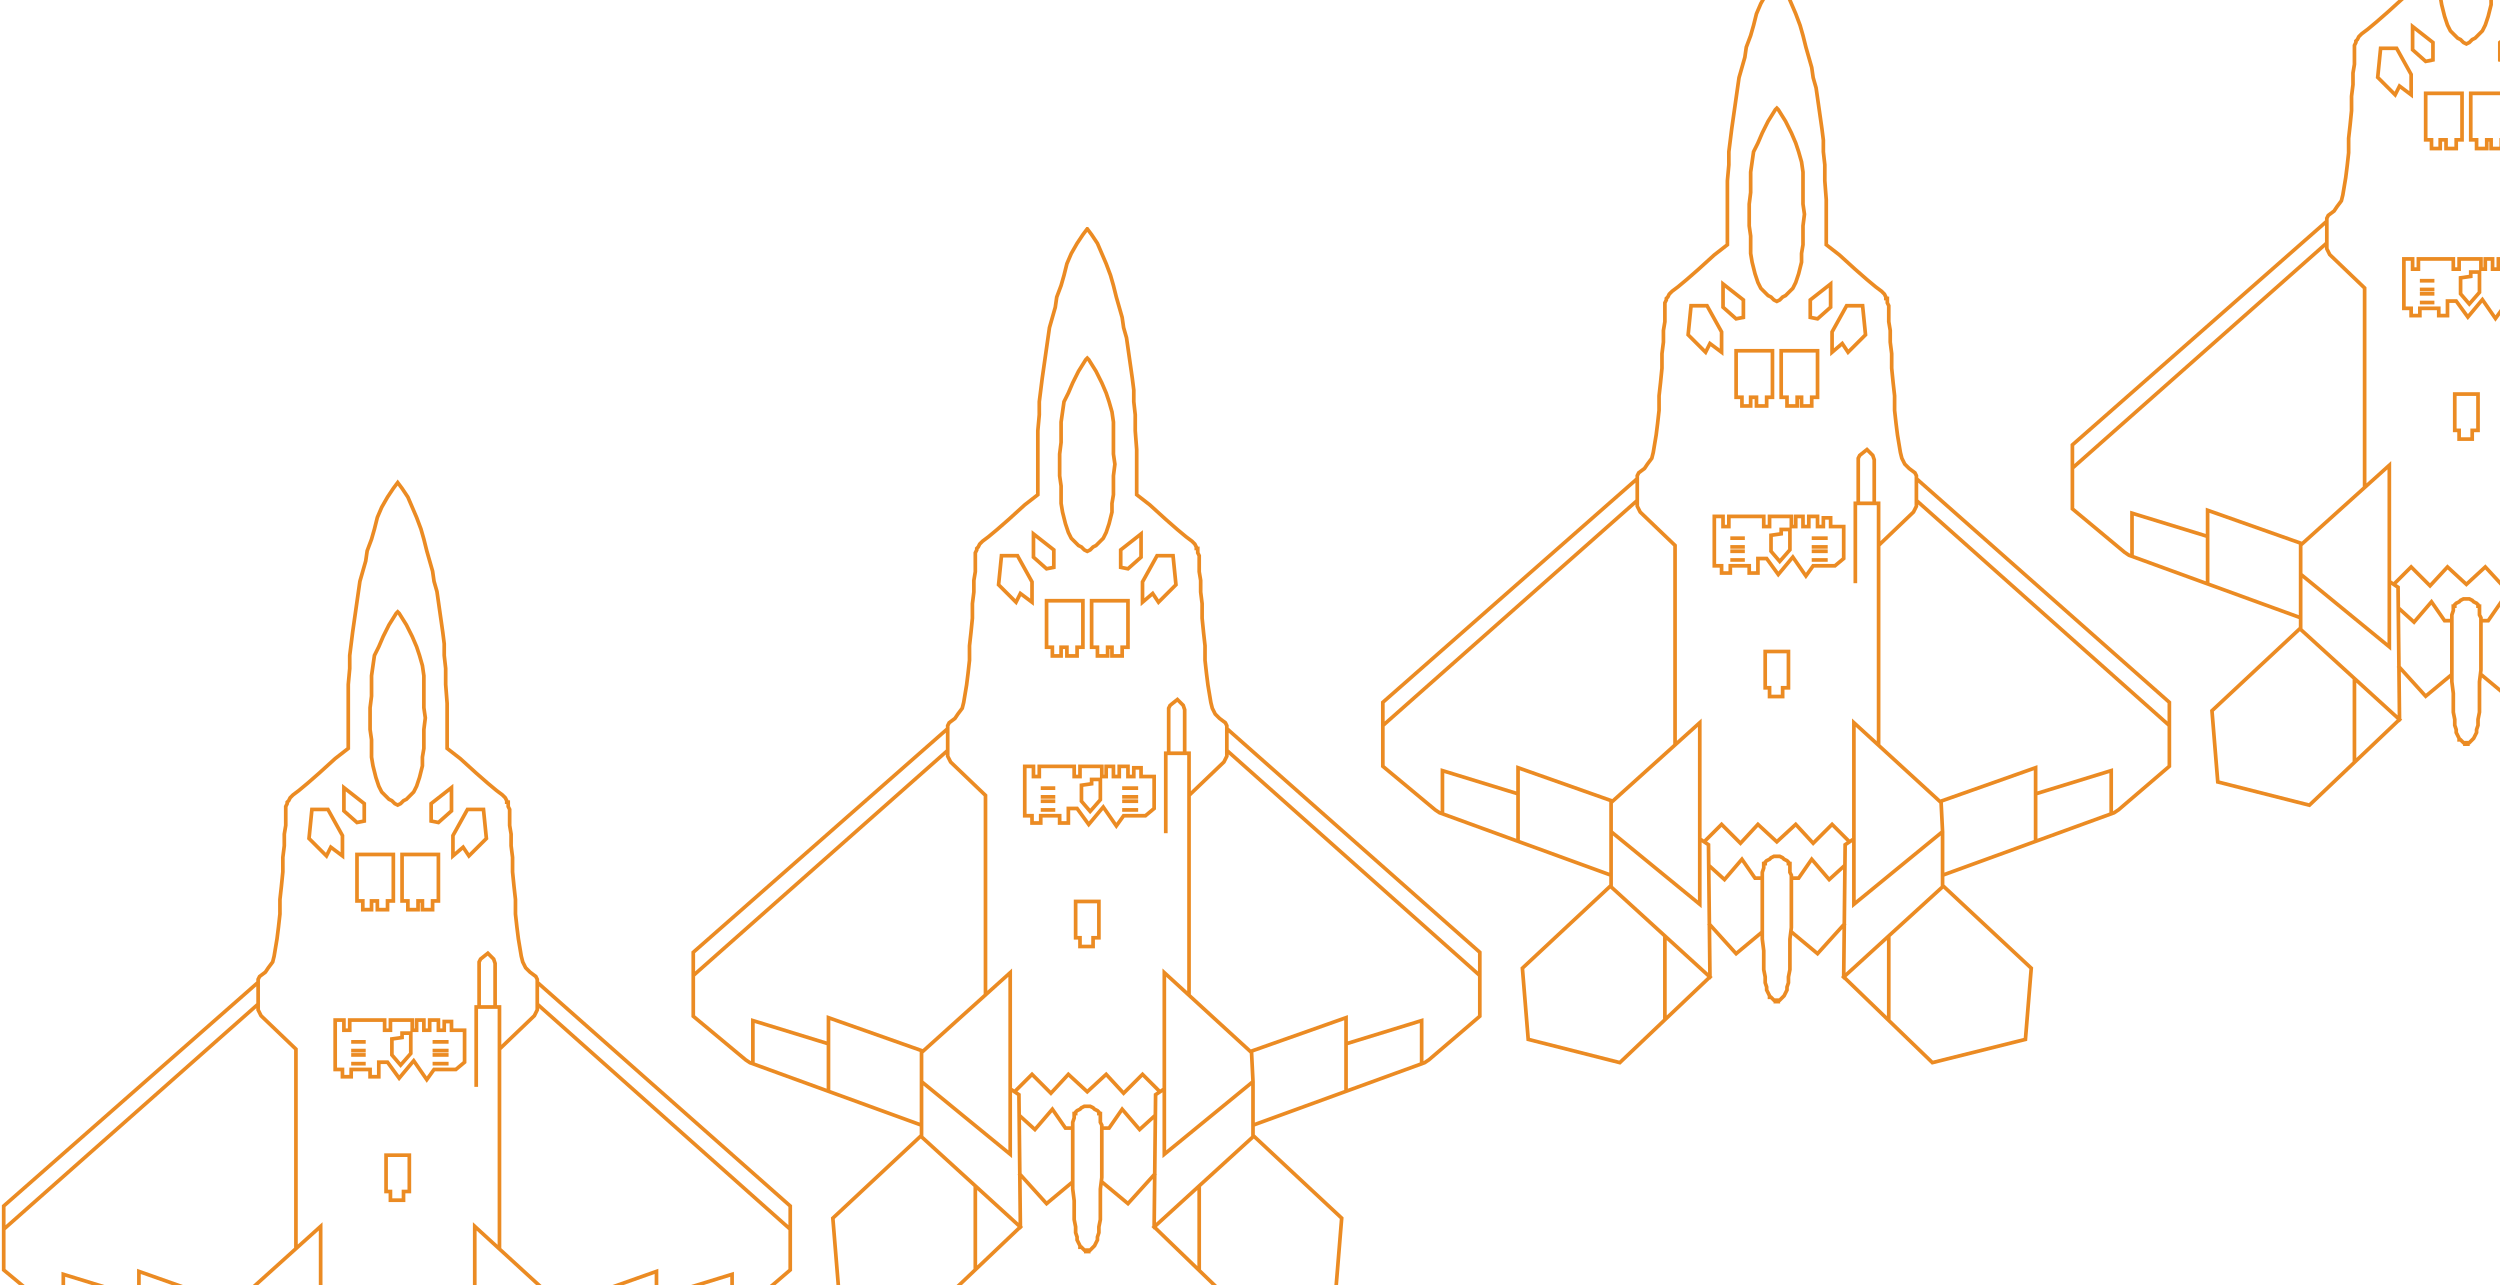<svg width="675" height="347" viewBox="0 0 675 347" fill="none" xmlns="http://www.w3.org/2000/svg">
<path d="M79.901 337.394V283.265L70.48 274.243L69.695 272.674V264.437L70.087 263.653L71.657 262.476L72.442 261.299L73.62 259.73L74.013 258.162L74.405 255.808L74.798 253.455L75.19 250.317L75.583 246.787V242.864L75.975 239.334L76.368 235.412V231.489L76.76 228.351V225.213L77.153 222.86V217.761L77.545 216.976V216.584L77.938 216.192L78.331 215.407L79.116 214.623L80.686 213.446L83.041 211.485L86.181 208.739L90.499 204.817L94.032 202.071V184.813L94.425 180.498V176.968L94.817 173.83L95.21 170.692L95.602 167.946L95.995 165.201L96.387 162.455L96.78 159.709L97.172 156.964L97.957 154.218L98.743 151.472L99.135 148.727L100.313 145.589L101.098 142.843L101.883 139.705L103.061 136.959L104.631 134.214L106.201 131.86L107.378 130.291L108.556 131.86L110.126 134.214L111.304 136.959L112.482 139.705L113.659 142.843L114.444 145.589L115.229 148.727L116.014 151.472L116.799 154.218L117.192 156.964L117.977 159.709L118.37 162.455L118.762 165.201L119.155 167.946L119.547 170.692L119.94 173.83V176.968L120.332 180.498V184.813L120.725 189.912V202.071L124.258 204.817L128.576 208.739L131.716 211.485L134.071 213.446L135.641 214.623L136.426 215.407L136.819 216.192V216.584H137.212V217.761L137.604 218.545V222.86L137.997 225.213V228.351L138.389 231.489V235.412L138.782 239.334L139.174 242.864V246.787L139.567 250.317L139.959 253.455L140.352 255.808L140.744 258.162L141.137 259.73L141.922 261.299L143.1 262.476L144.67 263.653L145.062 264.437V272.674L144.277 274.243L134.856 283.265M69.695 265.222L1 325.627V342.885L15.132 354.652L16.309 355.437L62.629 372.303M1 331.903L69.695 271.105M62.629 360.536V352.691L86.574 331.118V380.148L62.629 360.536ZM62.629 360.536V375.441L89.714 400.152M62.629 375.049L38.684 397.407L40.254 416.626L64.984 422.902L89.322 399.76L88.929 364.066L86.574 362.497M88.929 385.247L96.387 393.484L103.453 387.601M37.506 362.89V343.278L63.021 352.299M17.094 355.829V344.062L37.506 350.338M134.856 283.265V337.394M134.856 283.265V271.89H129.361M145.062 265.222L213.364 325.627V342.885L199.625 354.652L198.448 355.437L152.128 372.303M213.364 331.903L145.062 271.105M152.128 360.536L151.736 352.691L128.183 331.118V380.148L152.128 360.536ZM152.128 360.536V375.441L125.043 400.152M152.128 375.049L176.073 397.407L174.503 416.626L149.38 422.902L125.435 399.76L125.828 364.066L128.183 362.497M125.828 385.247L118.37 393.484L111.304 387.601M177.251 362.89V343.278L151.736 352.299M197.663 355.829V344.062L177.251 350.338M87.751 363.282L92.462 358.575L97.565 363.674L102.275 358.575L107.378 363.282L112.482 358.575L117.192 363.674L122.295 358.575L127.006 363.282M88.929 369.558L93.247 373.48L97.957 367.989L101.49 373.088H103.453M125.828 369.558L121.51 373.48L116.799 367.989L113.267 373.088H111.304M129.361 271.89V259.73L129.753 258.946L131.716 257.377L133.286 258.946L133.679 260.123V271.89M129.361 271.89H128.576V293.463M104.238 311.898H110.519V321.704H108.949V324.058H107.378H105.416V321.704H104.238V311.898ZM104.238 311.898H110.126M77.153 388.777V411.527M137.604 388.777V411.527M94.817 283.657H98.743M94.817 281.304H98.743M94.817 287.187H98.743M94.817 284.834H98.743M116.799 283.657H121.117M116.799 281.304H121.117M116.799 287.187H121.117M116.799 284.834H121.117M101.883 245.61H104.631V243.256H106.201V230.705H96.387V243.256H97.957V245.61H100.313V243.256H101.883V245.61ZM92.855 212.662V218.938L96.387 222.075L98.35 221.683V216.976L92.855 212.662ZM112.874 245.61H110.126V243.256H108.556V230.705H118.37V243.256H116.799V245.61H114.052V243.256H112.874V245.61ZM121.902 212.662V218.938L118.37 222.075L116.407 221.683V216.976L121.902 212.662ZM107.378 367.204H108.164L108.949 367.596L109.341 367.989L110.126 368.381L110.519 368.773V369.165H110.911V371.519L111.304 372.303V386.424L110.911 389.562V397.799L110.519 399.76V401.329L110.126 402.506V403.29L109.734 404.075L109.341 404.859L108.949 405.251L108.556 405.644L108.164 406.036H107.771V406.428H107.378H106.986V406.036H106.593L106.201 405.644L105.808 405.251H105.416V404.859L105.023 404.075L104.631 403.29V402.506L104.238 401.329V399.76L103.846 397.799V392.7L103.453 389.562V371.519L103.846 370.342V369.165H104.238V368.773L104.631 368.381L105.416 367.989L105.808 367.596L106.593 367.204H107.378ZM107.378 165.201L106.986 165.593L105.023 168.731L103.453 171.869L102.275 174.614L101.098 176.968L100.705 179.714L100.313 182.459V187.951L99.92 191.089V196.972L100.313 199.718V204.425L100.705 206.778L101.098 208.347L101.49 209.916L101.883 211.093L102.275 212.269L102.668 213.054L103.061 213.838L103.846 214.623L104.238 215.015L105.023 215.8L105.808 216.192L106.593 216.976L107.378 217.369L108.164 216.976L108.949 216.192L109.734 215.8L110.519 215.015L110.911 214.623L111.696 213.838L112.089 213.054L112.482 212.269L112.874 211.093L113.267 209.916L113.659 208.347L114.052 206.778V204.425L114.444 202.071V196.972L114.837 193.834L114.444 191.089V182.459L114.052 179.714L113.267 176.968L112.482 174.614L111.304 171.869L109.734 168.731L107.771 165.593L107.378 165.201ZM84.219 218.545H88.537L92.462 225.606V231.097L89.322 228.744L88.144 231.097L83.433 226.39L84.219 218.545ZM130.538 218.545H126.22L122.295 225.606V231.097L125.043 228.744L126.613 231.097L131.323 226.39L130.538 218.545ZM125.435 278.166H121.902V275.812H119.94V278.166H118.37V275.42H116.014V278.166H114.444V275.42H112.482V278.166H111.304V275.42H105.416V278.166H103.846V275.42H94.425V278.166H92.855V275.42H90.499V288.756H92.462V290.717H94.817V288.756H99.92V290.717H102.275V286.795H104.631L107.771 291.11L111.696 286.403L115.229 291.502L117.192 288.756H123.08L125.435 286.795V278.166ZM105.808 280.519V284.834L108.164 287.579L110.911 284.442V278.95H108.556V280.127L105.808 280.519Z" stroke="#EB8B23" stroke-miterlimit="10"/>
<g clip-path="url(#clip0_413_1135)">
<path d="M266.083 268.89V214.761L256.662 205.739L255.877 204.17V195.933L256.269 195.149L257.839 193.972L258.625 192.795L259.802 191.226L260.195 189.657L260.587 187.304L260.98 184.951L261.372 181.813L261.765 178.283V174.36L262.157 170.83L262.55 166.908V162.985L262.943 159.847V156.709L263.335 154.356V149.257L263.728 148.472V148.08L264.12 147.688L264.513 146.903L265.298 146.119L266.868 144.942L269.223 142.981L272.363 140.235L276.681 136.313L280.214 133.567V116.309L280.607 111.994V108.464L280.999 105.326L281.392 102.188L281.784 99.442L282.177 96.697L282.57 93.951L282.962 91.205L283.355 88.46L284.14 85.714L284.925 82.968L285.317 80.223L286.495 77.085L287.28 74.339L288.065 71.201L289.243 68.455L290.813 65.71L292.383 63.356L293.561 61.787L294.738 63.356L296.308 65.71L297.486 68.455L298.664 71.201L299.841 74.339L300.626 77.085L301.411 80.223L302.197 82.968L302.982 85.714L303.374 88.46L304.159 91.205L304.552 93.951L304.944 96.697L305.337 99.442L305.729 102.188L306.122 105.326V108.464L306.515 111.994V116.309L306.907 121.408V133.567L310.44 136.313L314.758 140.235L317.898 142.981L320.253 144.942L321.824 146.119L322.609 146.903L323.001 147.688V148.08H323.394V149.257L323.786 150.041V154.356L324.179 156.709V159.847L324.571 162.985V166.908L324.964 170.83L325.356 174.36V178.283L325.749 181.813L326.142 184.951L326.534 187.304L326.927 189.657L327.319 191.226L328.104 192.795L329.282 193.972L330.852 195.149L331.245 195.933V204.17L330.459 205.739L321.038 214.761M255.877 196.718L187.182 257.123V274.381L201.314 286.148L202.491 286.933L248.811 303.799M187.182 263.399L255.877 202.601M248.811 292.032V284.187L272.756 262.614V311.644L248.811 292.032ZM248.811 292.032V306.937L275.896 331.648M248.811 306.545L224.866 328.903L226.436 348.122L251.166 354.398L275.504 331.256L275.111 295.562L272.756 293.993M275.111 316.743L282.57 324.98L289.635 319.097M223.688 294.385V274.773L249.204 283.795M203.276 287.325V275.558L223.688 281.834M321.038 214.761V268.89M321.038 214.761V203.386H315.543M331.245 196.718L399.547 257.123V274.381L385.808 286.148L384.63 286.933L338.31 303.799M399.547 263.399L331.245 202.601M338.31 292.032L337.918 284.187L314.365 262.614V311.644L338.31 292.032ZM338.31 292.032V306.937L311.225 331.648M338.31 306.545L362.255 328.903L360.685 348.122L335.563 354.398L311.618 331.256L312.01 295.562L314.365 293.993M312.01 316.743L304.552 324.98L297.486 319.097M363.433 294.385V274.773L337.918 283.795M383.845 287.325V275.558L363.433 281.834M273.934 294.778L278.644 290.071L283.747 295.17L288.458 290.071L293.561 294.778L298.664 290.071L303.374 295.17L308.477 290.071L313.188 294.778M275.111 301.054L279.429 304.976L284.14 299.485L287.673 304.584H289.635M312.01 301.054L307.692 304.976L302.982 299.485L299.449 304.584H297.486M315.543 203.386V191.226L315.935 190.442L317.898 188.873L319.468 190.442L319.861 191.619V203.386M315.543 203.386H314.758V224.959M290.42 243.394H296.701V253.2H295.131V255.554H293.561H291.598V253.2H290.42V243.394ZM290.42 243.394H296.308M263.335 320.273V343.023M323.786 320.273V343.023M280.999 215.153H284.925M280.999 212.8H284.925M280.999 218.683H284.925M280.999 216.33H284.925M302.982 215.153H307.3M302.982 212.8H307.3M302.982 218.683H307.3M302.982 216.33H307.3M288.065 177.106H290.813V174.752H292.383V162.201H282.57V174.752H284.14V177.106H286.495V174.752H288.065V177.106ZM279.037 144.158V150.434L282.57 153.571L284.532 153.179V148.472L279.037 144.158ZM299.056 177.106H296.308V174.752H294.738V162.201H304.552V174.752H302.982V177.106H300.234V174.752H299.056V177.106ZM308.085 144.158V150.434L304.552 153.571L302.589 153.179V148.472L308.085 144.158ZM293.561 298.7H294.346L295.131 299.092L295.523 299.485L296.308 299.877L296.701 300.269V300.661H297.094V303.015L297.486 303.799V317.92L297.094 321.058V329.295L296.701 331.256V332.825L296.308 334.002V334.786L295.916 335.571L295.523 336.355L295.131 336.747L294.738 337.14L294.346 337.532H293.953V337.924H293.561H293.168V337.532H292.776L292.383 337.14L291.991 336.747H291.598V336.355L291.205 335.571L290.813 334.786V334.002L290.42 332.825V331.256L290.028 329.295V324.196L289.635 321.058V303.015L290.028 301.838V300.661H290.42V300.269L290.813 299.877L291.598 299.485L291.991 299.092L292.776 298.7H293.561ZM293.561 96.697L293.168 97.089L291.205 100.227L289.635 103.365L288.458 106.11L287.28 108.464L286.887 111.21L286.495 113.955V119.447L286.102 122.585V128.468L286.495 131.214V135.921L286.887 138.274L287.28 139.843L287.673 141.412L288.065 142.589L288.458 143.765L288.85 144.55L289.243 145.334L290.028 146.119L290.42 146.511L291.205 147.296L291.991 147.688L292.776 148.472L293.561 148.865L294.346 148.472L295.131 147.688L295.916 147.296L296.701 146.511L297.094 146.119L297.879 145.334L298.271 144.55L298.664 143.765L299.056 142.589L299.449 141.412L299.841 139.843L300.234 138.274V135.921L300.626 133.567V128.468L301.019 125.33L300.626 122.585V113.955L300.234 111.21L299.449 108.464L298.664 106.11L297.486 103.365L295.916 100.227L293.953 97.089L293.561 96.697ZM270.401 150.041H274.719L278.644 157.102V162.593L275.504 160.24L274.326 162.593L269.616 157.886L270.401 150.041ZM316.721 150.041H312.403L308.477 157.102V162.593L311.225 160.24L312.795 162.593L317.506 157.886L316.721 150.041ZM311.618 209.662H308.085V207.308H306.122V209.662H304.552V206.916H302.197V209.662H300.626V206.916H298.664V209.662H297.486V206.916H291.598V209.662H290.028V206.916H280.607V209.662H279.037V206.916H276.681V220.252H278.644V222.213H280.999V220.252H286.102V222.213H288.458V218.291H290.813L293.953 222.606L297.879 217.899L301.411 222.998L303.374 220.252H309.262L311.618 218.291V209.662ZM291.991 212.015V216.33L294.346 219.075L297.094 215.938V210.446H294.738V211.623L291.991 212.015Z" stroke="#EB8B23" stroke-miterlimit="10"/>
</g>
<path d="M452.265 201.4V147.27L442.844 138.249L442.059 136.68V128.443L442.452 127.658L444.022 126.482L444.807 125.305L445.984 123.736L446.377 122.167L446.769 119.814L447.162 117.46L447.555 114.322L447.947 110.792V106.87L448.34 103.34L448.732 99.417V95.495L449.125 92.357V89.219L449.517 86.866V81.766L449.91 80.982V80.59L450.302 80.198L450.695 79.413L451.48 78.629L453.05 77.452L455.405 75.491L458.546 72.745L462.864 68.823L466.396 66.077V48.818L466.789 44.504V40.974L467.182 37.836L467.574 34.698L467.967 31.952L468.359 29.206L468.752 26.461L469.144 23.715L469.537 20.969L470.322 18.224L471.107 15.478L471.5 12.732L472.677 9.594L473.462 6.849L474.247 3.711L475.425 0.965L476.995 -1.781L478.565 -4.134L479.743 -5.703L480.92 -4.134L482.491 -1.781L483.668 0.965L484.846 3.711L486.023 6.849L486.809 9.594L487.594 12.732L488.379 15.478L489.164 18.224L489.556 20.969L490.341 23.715L490.734 26.461L491.127 29.206L491.519 31.952L491.912 34.698L492.304 37.836V40.974L492.697 44.504V48.818L493.089 53.917V66.077L496.622 68.823L500.94 72.745L504.08 75.491L506.436 77.452L508.006 78.629L508.791 79.413L509.183 80.198V80.59H509.576V81.766L509.968 82.551V86.866L510.361 89.219V92.357L510.754 95.495V99.417L511.146 103.34L511.539 106.87V110.792L511.931 114.322L512.324 117.46L512.716 119.814L513.109 122.167L513.501 123.736L514.286 125.305L515.464 126.482L517.034 127.658L517.427 128.443V136.68L516.642 138.249L507.221 147.27M442.059 129.227L373.364 189.632V206.891L387.496 218.658L388.673 219.443L434.993 236.309M373.364 195.908L442.059 135.111M434.993 224.542V216.697L458.938 195.124V244.154L434.993 224.542ZM434.993 224.542V239.447L462.079 264.158M434.993 239.055L411.048 261.412L412.618 280.632L437.348 286.908L461.686 263.766L461.293 228.072L458.938 226.503M461.293 249.253L468.752 257.49L475.817 251.606M409.871 226.895V207.283L435.386 216.305M389.459 219.835V208.068L409.871 214.343M507.221 147.27V201.4M507.221 147.27V135.896H501.725M517.427 129.227L585.729 189.632V206.891L571.99 218.658L570.812 219.443L524.492 236.309M585.729 195.908L517.427 135.111M524.492 224.542L524.1 216.697L500.548 195.124V244.154L524.492 224.542ZM524.492 224.542V239.447L497.407 264.158M524.492 239.055L548.437 261.412L546.867 280.632L521.745 286.908L497.8 263.766L498.192 228.072L500.548 226.503M498.192 249.253L490.734 257.49L483.668 251.606M549.615 226.895V207.283L524.1 216.305M570.027 219.835V208.068L549.615 214.343M460.116 227.287L464.826 222.58L469.929 227.68L474.64 222.58L479.743 227.287L484.846 222.58L489.556 227.68L494.659 222.58L499.37 227.287M461.293 233.563L465.611 237.486L470.322 231.994L473.855 237.093H475.817M498.192 233.563L493.874 237.486L489.164 231.994L485.631 237.093H483.668M501.725 135.896V123.736L502.118 122.952L504.08 121.383L505.651 122.952L506.043 124.128V135.896M501.725 135.896H500.94V157.469M476.603 175.904H482.883V185.71H481.313V188.063H479.743H477.78V185.71H476.603V175.904ZM476.603 175.904H482.491M449.517 252.783V275.533M509.968 252.783V275.533M467.182 147.663H471.107M467.182 145.309H471.107M467.182 151.193H471.107M467.182 148.839H471.107M489.164 147.663H493.482M489.164 145.309H493.482M489.164 151.193H493.482M489.164 148.839H493.482M474.247 109.615H476.995V107.262H478.565V94.71H468.752V107.262H470.322V109.615H472.677V107.262H474.247V109.615ZM465.219 76.667V82.943L468.752 86.081L470.714 85.689V80.982L465.219 76.667ZM485.238 109.615H482.491V107.262H480.92V94.71H490.734V107.262H489.164V109.615H486.416V107.262H485.238V109.615ZM494.267 76.667V82.943L490.734 86.081L488.771 85.689V80.982L494.267 76.667ZM479.743 231.21H480.528L481.313 231.602L481.706 231.994L482.491 232.386L482.883 232.779V233.171H483.276V235.524L483.668 236.309V250.43L483.276 253.567V261.804L482.883 263.766V265.335L482.491 266.511V267.296L482.098 268.08L481.706 268.865L481.313 269.257L480.92 269.649L480.528 270.042H480.135V270.434H479.743H479.35V270.042H478.958L478.565 269.649L478.173 269.257H477.78V268.865L477.388 268.08L476.995 267.296V266.511L476.603 265.335V263.766L476.21 261.804V256.705L475.817 253.567V235.524L476.21 234.348V233.171H476.603V232.779L476.995 232.386L477.78 231.994L478.173 231.602L478.958 231.21H479.743ZM479.743 29.206L479.35 29.599L477.388 32.736L475.817 35.874L474.64 38.62L473.462 40.974L473.07 43.719L472.677 46.465V51.956L472.285 55.094V60.978L472.677 63.723V68.43L473.07 70.784L473.462 72.353L473.855 73.922L474.247 75.098L474.64 76.275L475.032 77.06L475.425 77.844L476.21 78.629L476.603 79.021L477.388 79.805L478.173 80.198L478.958 80.982L479.743 81.374L480.528 80.982L481.313 80.198L482.098 79.805L482.883 79.021L483.276 78.629L484.061 77.844L484.453 77.06L484.846 76.275L485.238 75.098L485.631 73.922L486.023 72.353L486.416 70.784V68.43L486.809 66.077V60.978L487.201 57.84L486.809 55.094V46.465L486.416 43.719L485.631 40.974L484.846 38.62L483.668 35.874L482.098 32.736L480.135 29.599L479.743 29.206ZM456.583 82.551H460.901L464.826 89.611V95.103L461.686 92.749L460.508 95.103L455.798 90.396L456.583 82.551ZM502.903 82.551H498.585L494.659 89.611V95.103L497.407 92.749L498.977 95.103L503.688 90.396L502.903 82.551ZM497.8 142.171H494.267V139.818H492.304V142.171H490.734V139.426H488.379V142.171H486.809V139.426H484.846V142.171H483.668V139.426H477.78V142.171H476.21V139.426H466.789V142.171H465.219V139.426H462.864V152.762H464.826V154.723H467.182V152.762H472.285V154.723H474.64V150.801H476.995L480.135 155.115L484.061 150.408L487.594 155.508L489.556 152.762H495.444L497.8 150.801V142.171ZM478.173 144.525V148.839L480.528 151.585L483.276 148.447V142.956H480.92V144.133L478.173 144.525Z" stroke="#EB8B23" stroke-miterlimit="10"/>
<g clip-path="url(#clip1_413_1135)">
<path d="M638.447 131.89V77.761L629.026 68.739L628.241 67.17V58.933L628.634 58.149L630.204 56.972L630.989 55.795L632.167 54.226L632.559 52.657L632.952 50.304L633.344 47.951L633.737 44.813L634.129 41.282V37.36L634.522 33.83L634.914 29.908V25.985L635.307 22.847V19.709L635.699 17.356V12.257L636.092 11.472V11.08L636.485 10.688L636.877 9.903L637.662 9.119L639.232 7.942L641.588 5.981L644.728 3.235L649.046 -0.687L652.579 -3.433V-20.691L652.971 -25.006V-28.536L653.364 -31.674L653.756 -34.812L654.149 -37.558L654.541 -40.303L654.934 -43.049L655.327 -45.795L655.719 -48.54L656.504 -51.286L657.289 -54.032L657.682 -56.777L658.859 -59.915L659.644 -62.661L660.43 -65.799L661.607 -68.545L663.177 -71.29L664.747 -73.644L665.925 -75.213L667.103 -73.644L668.673 -71.29L669.851 -68.545L671.028 -65.799L672.206 -62.661L672.991 -59.915L673.776 -56.777L674.561 -54.032L675.346 -51.286L675.739 -48.54L676.524 -45.795L676.916 -43.049L677.309 -40.303L677.701 -37.558L678.094 -34.812L678.486 -31.674V-28.536L678.879 -25.006V-20.691L679.271 -15.592V-3.433L682.804 -0.687L687.122 3.235L690.263 5.981L692.618 7.942L694.188 9.119L694.973 9.903L695.366 10.688V11.08H695.758V12.257L696.151 13.041V17.356L696.543 19.709V22.847L696.936 25.985V29.908L697.328 33.83L697.721 37.36V41.282L698.113 44.813L698.506 47.951L698.898 50.304L699.291 52.657L699.684 54.226L700.469 55.795L701.646 56.972L703.216 58.149L703.609 58.933V67.17L702.824 68.739L693.403 77.761M628.241 59.718L559.547 120.123V137.381L573.678 149.148L574.856 149.933L621.175 166.799M559.547 126.399L628.241 65.601M621.175 155.032V147.187L645.12 125.614V174.644L621.175 155.032ZM621.175 155.032V169.937L648.261 194.648M621.175 169.545L597.231 191.903L598.801 211.122L623.531 217.398L647.868 194.256L647.476 158.562L645.12 156.993M647.476 179.743L654.934 187.98L662 182.097M596.053 157.385V137.773L621.568 146.795M575.641 150.325V138.558L596.053 144.834M693.403 77.761V131.89M693.403 77.761V66.386H687.907M703.609 59.718L771.911 120.123V137.381L758.172 149.148L756.995 149.933L710.675 166.799M771.911 126.399L703.609 65.601M710.675 155.032L710.282 147.187L686.73 125.614V174.644L710.675 155.032ZM710.675 155.032V169.937L683.589 194.648M710.675 169.545L734.62 191.903L733.05 211.122L707.927 217.398L683.982 194.256L684.375 158.562L686.73 156.993M684.375 179.743L676.916 187.98L669.851 182.097M735.797 157.385V137.773L710.282 146.795M756.209 150.325V138.558L735.797 144.834M646.298 157.778L651.009 153.071L656.112 158.17L660.822 153.071L665.925 157.778L671.028 153.071L675.739 158.17L680.842 153.071L685.552 157.778M647.476 164.054L651.794 167.976L656.504 162.485L660.037 167.584H662M684.375 164.054L680.057 167.976L675.346 162.485L671.813 167.584H669.851M687.907 66.386V54.226L688.3 53.442L690.263 51.873L691.833 53.442L692.225 54.619V66.386M687.907 66.386H687.122V87.959M662.785 106.394H669.065V116.2H667.495V118.554H665.925H663.962V116.2H662.785V106.394ZM662.785 106.394H668.673M635.699 183.273V206.023M696.151 183.273V206.023M653.364 78.153H657.289M653.364 75.8H657.289M653.364 81.683H657.289M653.364 79.33H657.289M675.346 78.153H679.664M675.346 75.8H679.664M675.346 81.683H679.664M675.346 79.33H679.664M660.43 40.106H663.177V37.752H664.747V25.201H654.934V37.752H656.504V40.106H658.859V37.752H660.43V40.106ZM651.401 7.158V13.434L654.934 16.571L656.897 16.179V11.472L651.401 7.158ZM671.421 40.106H668.673V37.752H667.103V25.201H676.916V37.752H675.346V40.106H672.598V37.752H671.421V40.106ZM680.449 7.158V13.434L676.916 16.571L674.954 16.179V11.472L680.449 7.158ZM665.925 161.7H666.71L667.495 162.092L667.888 162.485L668.673 162.877L669.065 163.269V163.661H669.458V166.015L669.851 166.799V180.92L669.458 184.058V192.295L669.065 194.256V195.825L668.673 197.002V197.786L668.28 198.571L667.888 199.355L667.495 199.747L667.103 200.14L666.71 200.532H666.318V200.924H665.925H665.533V200.532H665.14L664.747 200.14L664.355 199.747H663.962V199.355L663.57 198.571L663.177 197.786V197.002L662.785 195.825V194.256L662.392 192.295V187.196L662 184.058V166.015L662.392 164.838V163.661H662.785V163.269L663.177 162.877L663.962 162.485L664.355 162.092L665.14 161.7H665.925ZM665.925 -40.303L665.533 -39.911L663.57 -36.773L662 -33.635L660.822 -30.89L659.644 -28.536L659.252 -25.79L658.859 -23.045V-17.553L658.467 -14.415V-8.532L658.859 -5.786V-1.079L659.252 1.274L659.644 2.843L660.037 4.412L660.43 5.589L660.822 6.765L661.215 7.55L661.607 8.334L662.392 9.119L662.785 9.511L663.57 10.296L664.355 10.688L665.14 11.472L665.925 11.865L666.71 11.472L667.495 10.688L668.28 10.296L669.065 9.511L669.458 9.119L670.243 8.334L670.636 7.55L671.028 6.765L671.421 5.589L671.813 4.412L672.206 2.843L672.598 1.274V-1.079L672.991 -3.433V-8.532L673.383 -11.67L672.991 -14.415V-23.045L672.598 -25.79L671.813 -28.536L671.028 -30.89L669.851 -33.635L668.28 -36.773L666.318 -39.911L665.925 -40.303ZM642.765 13.041H647.083L651.009 20.102V25.593L647.868 23.239L646.691 25.593L641.98 20.886L642.765 13.041ZM689.085 13.041H684.767L680.842 20.102V25.593L683.589 23.239L685.16 25.593L689.87 20.886L689.085 13.041ZM683.982 72.662H680.449V70.308H678.486V72.662H676.916V69.916H674.561V72.662H672.991V69.916H671.028V72.662H669.851V69.916H663.962V72.662H662.392V69.916H652.971V72.662H651.401V69.916H649.046V83.252H651.009V85.213H653.364V83.252H658.467V85.213H660.822V81.291H663.177L666.318 85.606L670.243 80.899L673.776 85.998L675.739 83.252H681.627L683.982 81.291V72.662ZM664.355 75.015V79.33L666.71 82.076L669.458 78.938V73.446H667.103V74.623L664.355 75.015Z" stroke="#EB8B23" stroke-miterlimit="10"/>
</g>
<defs>
<clipPath id="clip0_413_1135">
<rect width="214" height="294" fill="white" transform="translate(186.364 61.297)"/>
</clipPath>
<clipPath id="clip1_413_1135">
<rect width="214" height="294" fill="white" transform="translate(558.729 -75.703)"/>
</clipPath>
</defs>
</svg>
